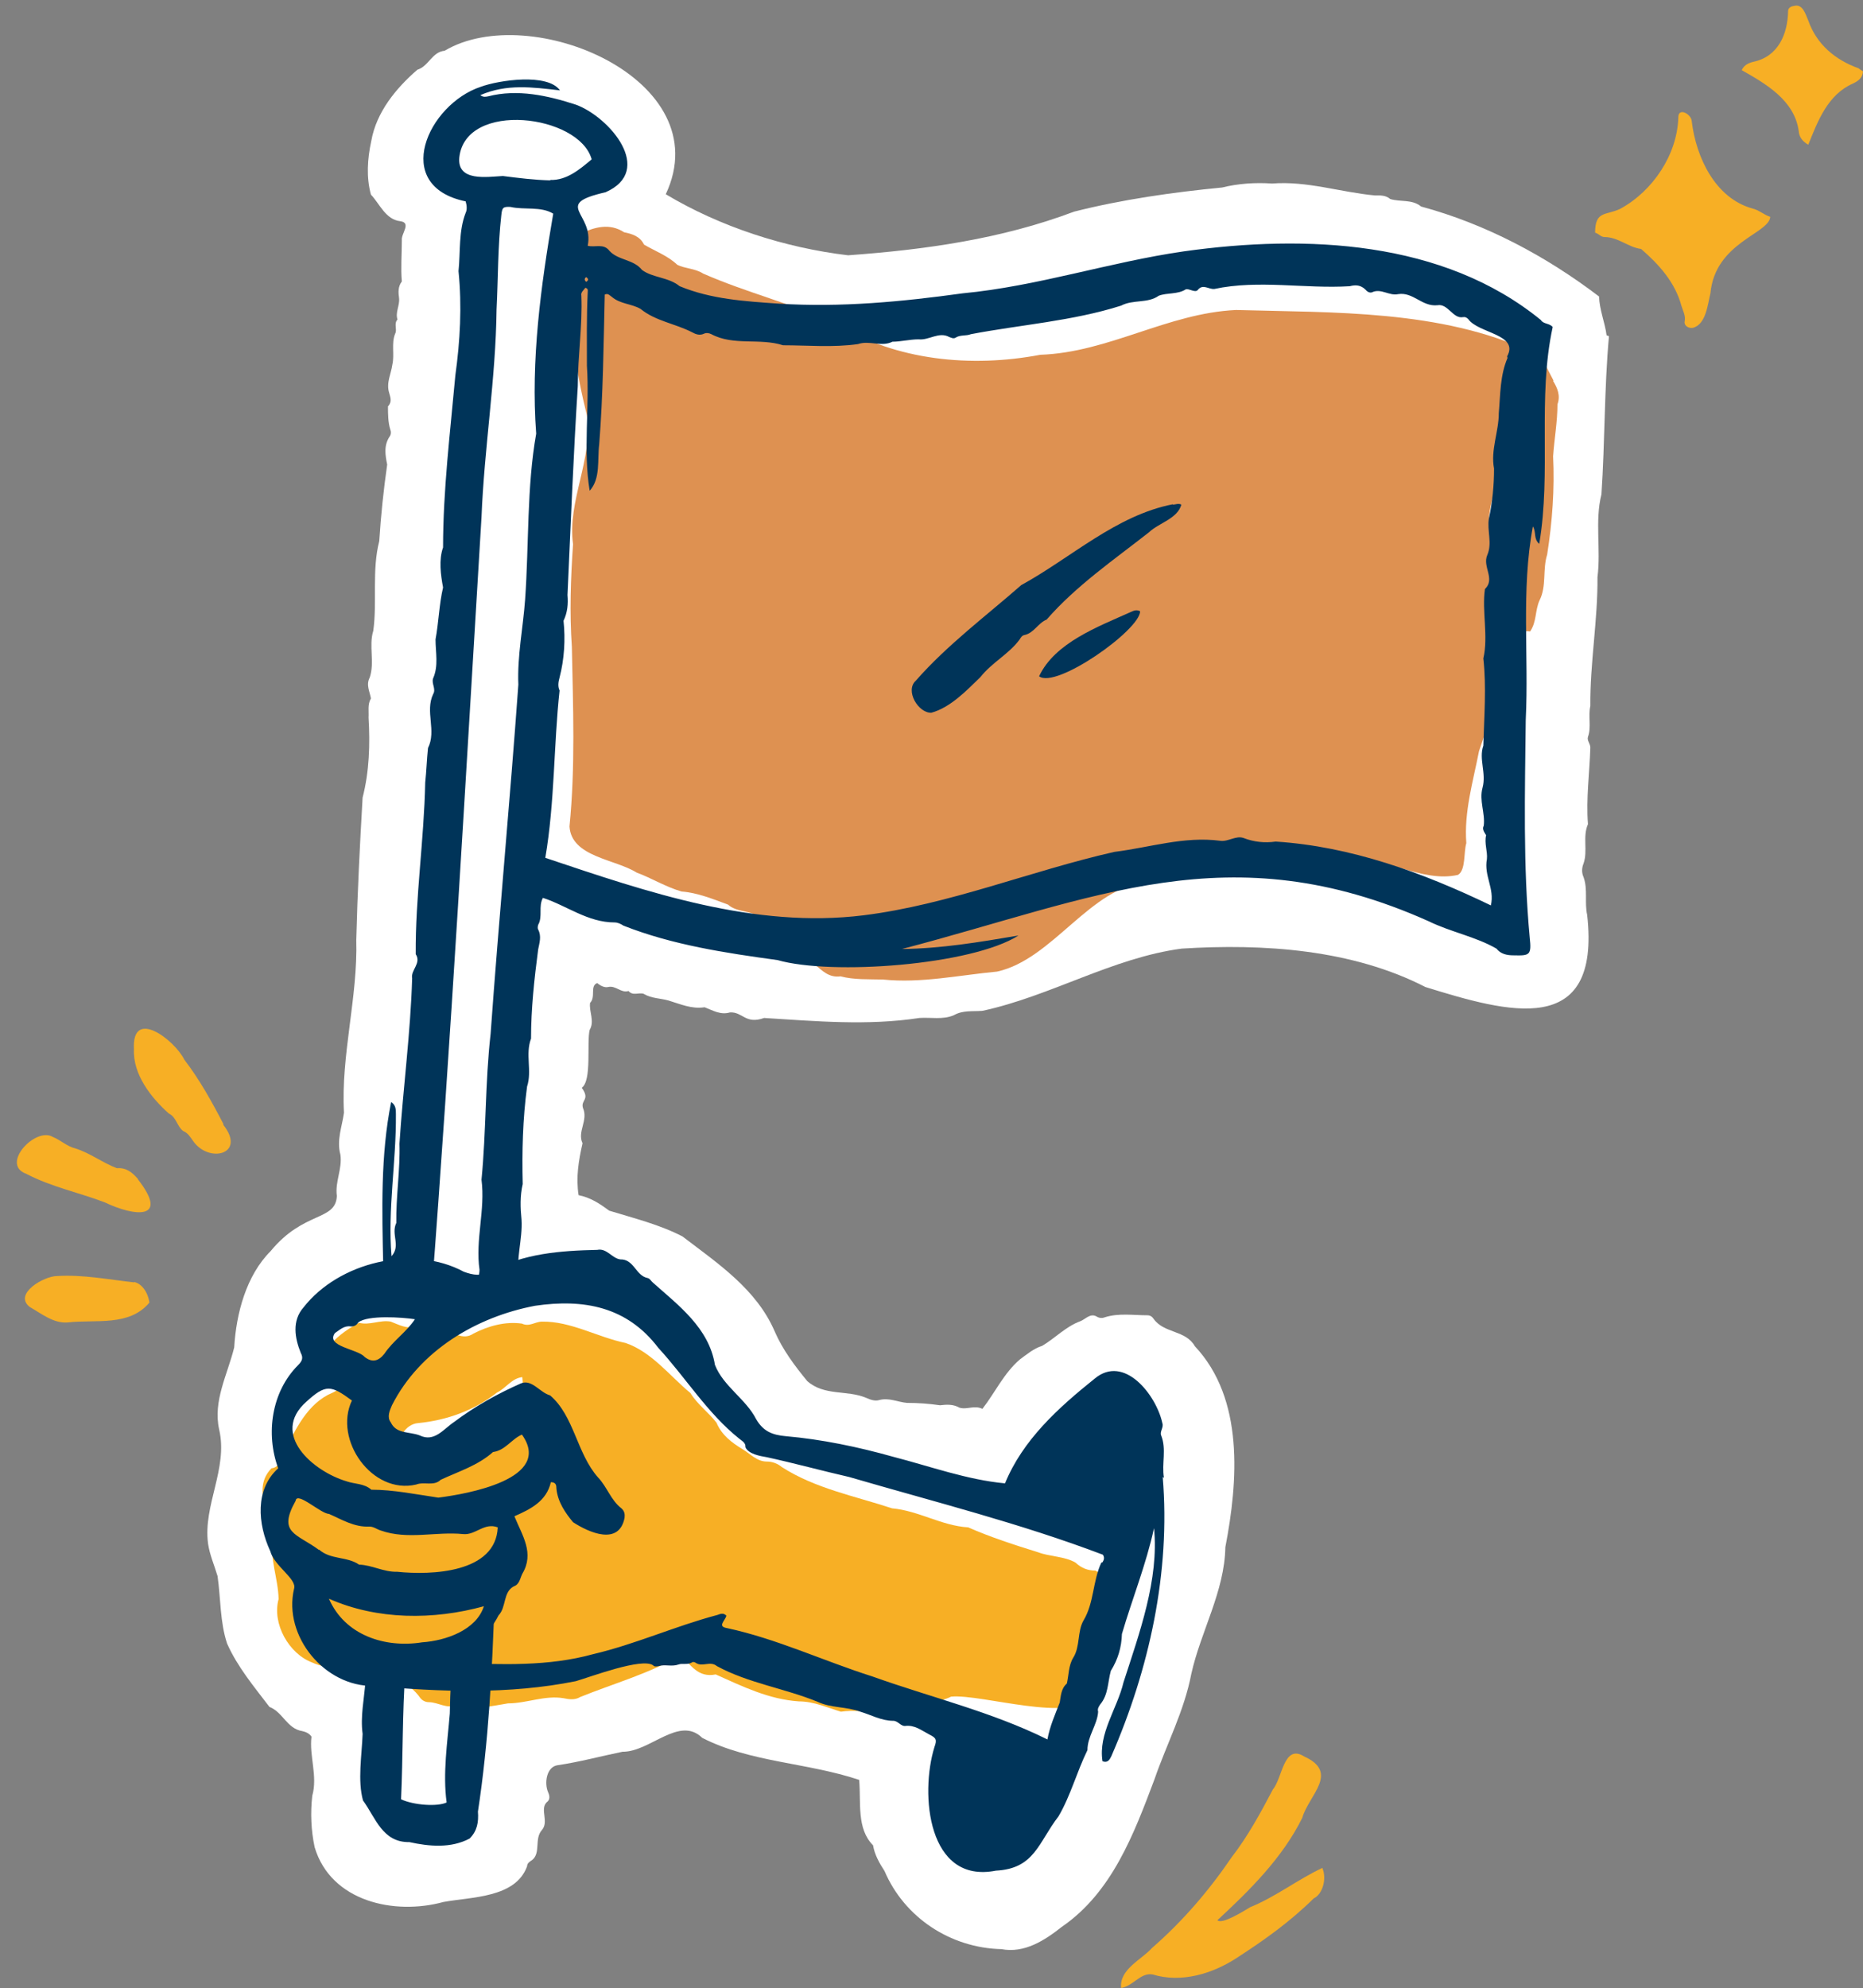 <?xml version="1.0" encoding="UTF-8" standalone="no"?><svg xmlns="http://www.w3.org/2000/svg" xmlns:xlink="http://www.w3.org/1999/xlink" fill="#000000" height="501.5" preserveAspectRatio="xMidYMid meet" version="1" viewBox="-4.3 -1.4 470.1 501.5" width="470.1" zoomAndPan="magnify"><rect x="-4.3" y="-1.4" width="470.1" height="501.5" fill="#808080" stroke="none"/><g id="change1_1"><path d="m401.1,83.2c-.4-3.2-1.8-6.4-1.9-9.8-13.4-10.2-28.6-18.3-44.9-22.7-2.3-1.9-5.3-1.1-7.8-1.9-1.2-1-2.5-.9-3.9-.9-8.6-.8-17.1-3.7-25.9-3-4.2-.3-8.6,0-12.6,1-12.4,1.2-25.2,3-37.4,6.1-18.3,6.9-37.6,9.6-57,11-16-1.9-32.3-7.2-46-15.4,13.6-29-34.3-49-55.8-36.2-3.2.3-4,3.9-6.9,4.8-5.3,4.6-10.3,10.6-11.6,17.9-1,4.6-1.3,9.2-.1,13.6,2.2,2.3,3.7,6.3,7.4,6.7,2.9.4.2,3.1.4,4.8,0,3.5-.3,7.1,0,10.4-1,1.3-.9,2.8-.7,4.2.2,1.9-1,3.6-.4,5.4-1,1.1,0,2.5-.6,3.6-1,2.5-.1,5.2-.7,7.8-.3,2.3-1.6,4.6-.8,7.1.3,1.1.8,2.3-.3,3.4,0,1.9,0,4,.6,5.9.2.5.2,1.1-.1,1.6-1.6,2.3-1.2,4.7-.7,7.2-.9,6.3-1.6,12.9-2,19.3-1.9,7.4-.5,15.2-1.5,22.6-1.2,3.8.4,7.9-.9,11.8-1,1.9,0,3.5.3,5.3-.9,1.5-.5,3.2-.6,4.8.4,6.7.2,13.6-1.5,20.2-.7,12-1.3,23.9-1.6,35.9.4,14.7-3.9,29-3.1,43.6-.5,3.6-1.9,6.9-.9,10.6.5,3.6-1.4,6.8-.9,10.4-.3,6.4-8.3,3.7-16.7,13.9-6.2,6.2-8.7,15.8-9.2,24.3-1.7,6.9-5.4,13.5-3.8,20.7,2.3,9.9-4.1,19.1-2.8,28.8.4,2.8,1.6,5.5,2.4,8.2.8,5.6.6,11.6,2.4,17,2.6,5.9,6.9,11,10.7,16,3.4,1.3,4.4,5.5,8.3,6.1.8.2,1.7.5,2.3,1.4-.6,4.9,1.6,9.9.2,14.9-.5,4.3-.3,8.8.6,13,4.1,13.7,20.1,17.2,32.5,13.8,7.1-1.3,18.2-1,21.1-9,0-.8.7-1.2,1.3-1.6,2.2-1.8.5-5.3,2.4-7.5,1.9-2.1-.5-5.2,1.2-7,1-.7.8-1.7.4-2.6-1-2.3-.4-6.4,2.4-6.8,5.5-.8,11-2.3,16.4-3.4,6.9.1,14.3-9.2,20.1-3.5,12.1,6.2,26.4,6.2,39.6,10.6.5,5.7-.7,12.3,3.5,16.5.4,2.4,1.6,4.5,2.9,6.5,5,11.7,16.6,19.4,29.5,19.7,5.8,1.1,10.9-2.2,15.2-5.6,12.7-8.7,18.2-23.4,23.4-37.2,3.1-9,7.5-17.2,9.3-26.6,2.4-10.8,8.4-20.8,8.6-32,3.2-16.6,4.8-37.4-7.7-50.7-2.3-4.1-7.8-3.2-10.4-6.9-.4-.6-.9-.9-1.6-.9-3.5,0-7.2-.6-10.7.5-.7.3-1.5.2-2.1-.2-1.6-.9-2.8.7-4.1,1.2-3.6,1.3-6.4,4.3-9.6,6.2-2.2.7-3.8,2.1-5.6,3.4-4.1,3.5-6.3,8.4-9.5,12.5-2.1-1-3.9.3-5.8-.3-1.6-.9-3.2-.8-4.9-.6-2.8-.4-5.4-.6-8.3-.6-2.4-.2-4.6-1.4-7.1-.7-1,.3-2.2-.1-3.3-.6-4.8-2-10.5-.4-14.8-4.2-3.2-3.9-6.2-7.9-8.2-12.5-4.6-10.7-14.4-17.2-23.3-24-5.8-3-12.3-4.6-18.5-6.5-2.4-1.8-4.7-3.3-7.7-3.9-.7-4.5,0-8.7,1-13.1-1.4-2.9,1.5-5.8.1-8.9-.6-2.1,1.9-2-.3-5.1,2.6-1.8,1.2-11.4,2-14.6,1.3-2.2-.2-4.6.1-6.8,1.5-1.5-.1-4.3,1.8-5,.7.6,1.8,1.2,2.7,1,2-.5,3.3,1.6,5.2,1,1.1,1.3,2.6.3,3.8.7,2,1.2,4.2,1.1,6.3,1.7,3,.9,5.8,2.2,9.1,1.7,2.1.8,4,2,6.4,1.3,3.2-.2,3.9,3.1,8.6,1.4,13,.8,26.1,2,39.2,0,2.9-.2,5.9.5,8.7-.7,2.3-1.3,4.6-.9,7.2-1.1,17.2-3.7,32.9-13.4,50.3-15.7,20.7-1.3,43,.2,61.5,9.7,20.7,6.4,44.3,13.2,40.8-18.2-.7-3.1.2-6.4-.9-9.5-.5-1.1-.5-2.3,0-3.5,1.1-3.2-.3-6.7,1.1-9.9-.5-6.4.4-12.9.6-19.3,0-1-.9-1.8-.6-2.7.9-2.5,0-5.2.6-7.8-.1-10.8,1.9-21.7,1.8-32.5.9-7-.7-14.1,1-20.9.9-13.4.7-26.6,1.9-39.9Z" fill="#ffffff"/></g><g id="change2_1"><path d="m276,399.2c-1.3-1.3-2.2-3.6-3.9-4.4-1.9,0-3.5-.6-5-2-2.7-1.6-6.5-1.5-9.4-2.6-6.1-1.9-12-3.8-17.7-6.3-6.7-.4-12.5-4.2-19.2-4.8-9.4-3.1-19.4-5-27.8-10.4-1.1-.9-2.4-1.4-3.8-1.4-2.5,0-4.1-1.9-6.1-3.1-2.8-1.7-5.3-3.6-6.6-6.7-2-2.6-4.8-4.6-6.6-7.5-5.2-4.3-9.7-10.3-16.3-12.6-7.2-1.5-13.8-5.5-21.1-5.4-1.8,0-3.2,1.4-5.1.5-4.2-.6-8.5.6-12.2,2.5-2.8,1.9-5.1-.5-7.7-.8-2.4.8-4.5-.7-6.8-.9-2.4.6-4.3-.5-6.4-1.3-2.7-.5-5.3,1-8,.3-4.7,2.5-10.8,7.1-9.6,13.2,1.8.8,3.9.9,5.1,2.6-.8,1.4-2.2,1.8-3.4,2.4-5.8,3.1-8.7,9.8-11.5,15.5-.6,1.3-.9,2.8-2.7,3-5,5.2-.2,11.7.3,17.5-.8,5.3,1.4,10.3,1.5,15.5-1.7,6.2,2.6,13.8,8.5,16,9.2,4.3,8.8-7.8,16.4-1.6,2.3,4.9,7.9,6.2,10.9,10.6.5.6,1.3,1,2.1,1,2.4,0,4.5,1.8,7,.7,4.3,1.4,8.7.3,13-.4,4.7,0,9.3-2.1,14-1.3,1.4.3,2.9.5,4.2-.3,8.4-3.4,17.4-5.9,25.3-10.5,2.7,2.4,4.4,5.7,8.9,4.8,6.7,3,13.4,6.3,21,6.8,3.8,0,7.2,1.6,10.6,2.6,3.2-.5,6.3.1,9.4,0,2.8,0,5.6.9,8.4-.7,2.9-1.9,6.9-1.5,10-3.1,7.9-.7,30.3,6.8,35.8,0-2.6-6.2,3.2-11.1,2.1-17.3-.1-3.3,4-6.6,2.4-10.1Zm-150.9-45.3c-4.1,5-22.3,17.3-27.4,10.5-2.4-2.6.4-6.6,3.5-6.8,7.2-.7,14.2-3.2,19.9-7.7,2.4-1.2,3.7-3.6,6.4-3.9.4,3.1-.3,5.7-2.4,8Z" fill="#f7af25"/></g><g id="change3_1"><path d="m387.7,94.6c-1-2.1-2.4-4-2.5-6.4,0-.7-.3-1.4-1-1.8-.9-.2-.9,1.1-2,1-23-10.7-49.9-9.9-74.6-10.6-17.3.8-32.1,10.7-49.4,11.3-17.4,3.3-36.4,1.5-51.7-7.9-10.9-5-22.5-7.8-33.4-12.6-2-1.3-4.5-1.2-6.5-2.2-2.4-2.3-5.7-3.5-8.4-5.1-1-2.1-3-2.7-5-3.1-3.7-2.4-7.4-1.3-11,.3-2.1,1,.7,2.3,1.1,3.4-.3.8-1.4,1-1.5,2.1,1.1,1.5.4,3.6,1.5,5.3.3.5-.2,1.1-.6,1.5-4.1,10.5-1.5,22.9,1.1,33.6,1.6,11-5,21.6-3.5,32.5-.6,8.7-.9,17.2-.3,25.9.3,15.1.9,30.3-.6,45.3.5,7.7,11.5,8.2,16.9,11.6,3.8,1.4,7.5,3.7,11.4,4.8,4,.3,7.9,1.9,11.7,3.3,2.3,2.1,6.3,1.4,8.2,3.5.8,1.3,1.9,1.9,3.3,2.2,6.4,1.2,13.1,4.1,19.6,3.8,1.5,0,3,.9,3.1,1.8-.7,4.7-8.7,2.7-12.3,3.8,1.9,1.6,3.6,3.4,6.5,3,3.4.9,7.1.7,10.7.8,9.6,1,19.2-1.1,28.8-2,14.1-3.1,23.5-21.4,37.9-22.6,10.9-.7,22-4,33.1-3.5,5.5,1.2,10.6.9,16.1-.3.9-.4,0-1.5.9-2.1,9.5-.8,19.2,6.2,28.3,4.1,2-1.2,1.4-5.7,2.1-8-.6-7.9,1.7-15.5,3.2-23.2,3-8.7,5.5-17.5,8.1-26.3.8-2.7,1.9-4.3,4.8-3.9,1.7-2.5,1.2-5.3,2.4-7.9,1.8-3.6.7-7.7,1.9-11.5,1.3-8.3,1.9-16.5,1.5-24.8.3-4.4,1.1-8.7,1.1-13.1.8-2.2,0-4.1-1.1-5.9Zm-230.9-18.4c-.4-.8,0-1.5.4-2.2.7-.2,1.3,0,1.7.5,0,.9-.7,1.5-2.1,1.6Zm10.1,2.4c-2.2-.4-4.1-2.2-6.5-1.9-.6,0-1.1-.3-.9-1.1,1.6-1.3,8.4,2.8,11.2,2.8.4.1.9.3.9,1.1-1.7.3-3.2-.6-4.7-.9Zm30.9,6.2c-.5-.6.4-.9,1-.4-.2.6-.6.6-1,.4Zm179.5,27.8c-1.4,5.6-3.3,11.4-2.8,17.2.2.7-.3,1.2-1.1,1.6-.8-.3-1.4-.6-2-1.4.1-6.5,4.4-13,3.6-19.4-.2-.5-.1-1,.5-1.2,1.5-.4,2.1,2.2,1.8,3.3Z" fill="#de9151"/></g><g id="change3_2"><path d="m311.9,219.6c3.2-.2,6.4,1.4,9.5-.5-3.2-.1-6.3-.4-9.5.5Z" fill="#de9151"/></g><g id="change3_3"><path d="m243.3,75c-2.2-.9-4.3,0-6.7,0,2.5.6,4.6.1,6.7,0Z" fill="#de9151"/></g><g id="change4_1"><path d="m329.4,469.8c-6.2,2.9-11.8,7.3-18.2,9.9-1.5.9-7.2,4.5-8.3,3.3,8.1-7.5,16.4-15.7,21.4-25.8,1.6-5.7,9.5-11.4.5-15.5-5.2-3.3-5.5,5.5-7.9,8.3-3.1,5.9-6.3,11.8-10.4,17.1-5.7,8.4-12.4,16.2-20.1,22.9-2.7,3-8.3,5.4-7.8,10.1,3.1-.5,4.9-4,8-3.4,7.2,2.2,15.1-.2,21.2-4.2,7.1-4.6,13.4-9.1,19.4-15,2.3-1.1,3.3-5,2.2-7.6Z" fill="#f7af25"/></g><g id="change4_2"><path d="m52.1,282.2c-2.9-5.6-6-11.2-9.9-16.3-2.4-4.9-13.3-13.3-12.7-2.6-.3,6.3,4.3,12.2,8.8,16.2,1.9.9,2.1,3.3,3.6,4.4,1.2.5,1.8,1.5,2.5,2.5,4,5.8,13.6,3.4,7.6-4.1Z" fill="#f7af25"/></g><g id="change4_3"><path d="m30.5,296c-1.4-1.6-2.9-2.9-5.3-2.7-3.5-1.3-6.7-3.8-10.5-5-2.1-.5-3.7-2.1-5.7-2.9-4.3-2.6-13.3,6.9-6.7,9.3,6.3,3.3,13.2,4.7,19.8,7.2,7.5,3.6,16.5,4.6,8.4-5.8Z" fill="#f7af25"/></g><g id="change4_4"><path d="m29.6,322.1c-6.5-.7-12.9-2-19.5-1.6-3.3,0-11.1,4.5-6.9,7.8,3,1.7,6,4.2,9.6,3.9,7.1-.8,15.5,1.1,20.6-5-.4-2.8-2.1-4.9-3.9-5.2Z" fill="#f7af25"/></g><g id="change2_2"><path d="m437.9,51.2c-9.4-2.6-14.2-12.9-15.3-21.9,0-1.9-3.5-3.8-3.4-1-.3,9.3-6.4,18.5-14.7,23-3.6,1.7-6.3.4-6.3,6,.9.2,1.4,1.1,2.4,1.1,3.4,0,6,2.6,9.2,3,4.5,3.9,8.6,8.4,10.2,14.4.4,1.3,1.1,2.5.8,3.9-.2,1,.9,1.8,2.1,1.6,3.3-.9,3.7-5.9,4.4-8.7,1.2-12.9,14.8-15,15.1-19.3-1.6-.5-2.8-1.7-4.5-2.1Z" fill="#f7af25"/></g><g id="change2_3"><path d="m464.6,15.8c-5.8-2.1-10.5-6-12.6-12-.7-1.6-1.4-4.3-3.6-3.7-.8.1-1.5.5-1.5,1.3-.1,5.8-2.5,11.5-8.8,12.8-1.2.3-2.3.8-2.9,2.1,6,3.4,13.4,7.6,14.4,15.5.1,1.3.9,2.5,2.4,3.3,2.4-6,4.9-12.6,11.2-15.4,1.3-.6,2.5-1.4,2.6-3.1-.5-.3-.9-.6-1.3-.9Z" fill="#f7af25"/></g><g id="change5_1"><path d="m384.6,79.4c-24.7-20.2-59.3-21.7-90.1-17.4-18.8,2.7-36.9,8.8-55.9,10.6-15.2,2.1-30.7,3.6-46.4,2.6-8.6-.6-17-1.1-25-4.4-2.8-2.3-6.8-2.1-9.5-4.1-2.1-2.7-6-2.4-8.2-4.8-1.5-2-3.6-.8-5.5-1.3,1.7-8.3-9.1-10.4,4.5-13.5,12.5-5.5,1-19-7.5-22.1-7.1-2.3-14.7-4-22.1-2.1-.6.1-1.2.3-2-.3,6.7-2.9,13.1-2,20.1-1.2-3.1-4.4-15.4-2.6-20-.9-13.3,4.4-22.7,25-3.8,28.9.3,1,.4,2.1,0,2.9-1.8,4.6-1.3,9.9-1.8,14.7.9,8.9.4,17.6-.8,26.3-1.3,14.4-3.1,28.9-3.1,43.4-1.1,3.1-.6,6.9,0,10.1-1,4.3-1.1,8.8-1.9,13.1,0,3.3.8,6.6-.6,9.8-.5,1.3.8,2.7,0,4-2.1,4.4.9,9.2-1.3,13.6-.3,2.8-.4,5.9-.7,8.7-.3,14.5-2.5,28.9-2.4,43.3,1.5,2.3-1.3,4-.9,6.1-.4,13.7-2.3,27.8-3.2,41.7.2,6.7-.9,13.3-.8,20-1.4,2.9,1.2,5.7-1.2,8.4-1-11.8,1.2-23.9,1.1-35.8,0-1.2,0-2.3-1.2-3.1-2.7,13.4-2.3,27.5-2,41.2.7,2.3-1.2,7.3,1.9,7.9.8-.8,0-2,.7-2.9,3.2.9,6.4,2.2,9.5,3.4,5-65.2,8.7-131.2,12.7-197.1.7-17.6,3.6-35,3.8-52.4.4-7.9.3-15.9,1.2-23.8.2-1.9.4-2.2,2.3-2.1,3.5.8,7.7-.2,10.8,1.7-3.1,18.1-5.7,37-4.3,55.5-2.4,13.5-1.8,27.9-2.8,41.9-.5,7-2,14.2-1.7,21.4-2.1,29.3-4.9,58.8-7,88.1-1.4,12.3-1.1,24.6-2.3,36.8,1,7.6-1.6,15.2-.5,22.7,0,2.5-1.7,4.5-.7,7.1,3.5-.3,11.5.2,10.7-4.9-.9-4.9.9-9.8.6-14.8-.3-3-.4-6,.3-9-.2-8.2,0-16.4,1.1-24.6,1.3-4-.5-8.1,1-12.1,0-7.4.8-14.9,1.8-22.5.3-1.6.9-3.3,0-5-.2-.4-.1-.8,0-1.2,1.2-2.1,0-4.6,1.2-6.8,6.1,2,11.3,6.2,18.1,6.2.8,0,1.6.4,2.2.8,12.4,4.9,25.8,6.9,38.9,8.7,13.6,3.9,49,1.3,60.8-6.2-10,1.7-19.6,3.3-29.4,3.4,48.7-12.7,82.6-29.5,132.9-7,5.5,2.7,11.9,3.9,17.1,6.9,1.1,1.4,2.7,1.7,4.3,1.7,4.1.1,4.6,0,4.1-4.5-1.7-18.3-1.2-36.6-1-54.9.8-16.3-1.2-32.8,1.8-48.8.9,1.4.1,3.1,1.6,4.4,3.1-18.1-.5-36.7,3.4-54.7-.8-1-2.4-.7-3-1.8ZM94.9,319.3c-.5-.7-.5-1.3,0-2,.6.7.6,1.3,0,2Zm48.7-250.8c.6.4.7.8,0,1.2-.4-.4-.5-.7,0-1.2Zm-9.1-24.4c-4-.1-8-.6-11.9-1.1-4,.2-11.6,1.5-11-4.7,1.6-14.4,30.3-10.8,33.4.5-3.1,2.6-6.3,5.3-10.4,5.2Zm241.6,44.8c-1.9,4.4-1.8,9.3-2.2,13.9,0,4.7-2.1,9.3-1.2,14,0,4.2-.4,8.5-1.3,12.6-.5,3.1.9,6.2-.4,9.2-1.3,3,2.1,6-.6,8.6-.8,5.5.9,11.9-.4,17.5.8,7.2.2,14.6,0,22-1.2,3.4.8,6.9-.2,10.6-.9,3.3.7,6.4.3,9.6-.5.9.2,1.7.6,2.4-.5,2,.4,4.1.2,6-.8,4.3,2,7.4,1,11.7-17.2-8.3-35.4-14.9-54.3-16.1-2.8.4-5.5.1-8.1-.9-1.9-.7-3.9,1-5.9.7-9.1-1.2-17.8,1.7-26.7,2.8-21.2,4.8-41.7,13.3-63.3,16-27.5,3.4-54.4-5.8-80.3-14.5,2.4-14,2.1-28.4,3.6-42.2-.5-1.1-.3-2.2,0-3.3,1.2-4.6,1.5-9.6,1-14.3,1-2.1,1.2-4.2,1-6.5.8-17.6,1.5-35.4,2.6-52.7,0-7.6,1.2-15.2.9-22.8-.2-.9.6-1.4,1-2,.8.2.6.7.6,1.2-.3,6.2-.2,12.3-.2,18.5.7,10.5-1,21.3.7,31.5,2.8-3.1,1.9-7.8,2.4-11.7,1-12.6,1.1-25.2,1.4-37.8.9-.4,1.3.3,1.8.6,2.1,1.8,4.9,1.7,7.2,3,3.8,3.1,8.7,3.7,13,5.9.9.5,1.9.9,3,.4.6-.3,1.3-.2,1.9.1,5.6,3,12.2.9,18.1,2.8,6.2,0,12.6.6,18.9-.3,2.9-1,5.9.8,8.7-.6,2.1,0,4.4-.6,6.6-.6,2.6.3,5.1-2,7.7-.6.5.2,1.1.5,1.6.2,1.2-.8,2.7-.4,3.9-.9,12.6-2.4,25.6-3.3,37.9-7.2,3-1.6,6.7-.5,9.5-2.5,2.1-.8,4.8-.3,6.8-1.6.8-.3,2.3.9,3,.2,1.3-1.7,2.7-.2,4.2-.3,11.2-2.4,22.9,0,34.2-.7,1.5-.4,2.8-.3,4,.9.4.5,1.1.9,1.7.6,2.2-1,4.3,1,6.5.5,3.8-.6,6,3.2,9.9,2.8,2.7-.5,3.9,3.5,6.5,3,.5-.1.9.1,1.3.5,2.5,3.6,12.9,3.8,9.8,9.4Z" fill="#003459"/></g><g id="change5_2"><path d="m119.4,403c-1.6,4.7-7.2,6.7-9.3,10.8-.5,5.7-.8,11.3-.9,17.1-.6,7.3-1.8,15.1-.8,22.4-2.3,1.1-8.3.7-11.5-.8.5-10.8.3-21.7,1.1-32.7-3.1-.1-4.9,2.9-8.1,2.3-.7-.1-1.4.2-2,.8-.3,4.3-1.3,8.7-.7,13.1-.2,5.4-1.3,11.8.1,16.8,3.2,4.4,4.9,10.6,11.7,10.5,5,1.1,10.5,1.6,15.2-.9,1.9-1.9,2.3-4.1,2.1-6.8,2.7-17.7,3.6-35.5,4.2-53.4-.8.2-1.1.5-1.2.9Z" fill="#003459"/></g><g id="change5_3"><path d="m291.7,125.8c-14.4,2.8-25.7,13.5-38.3,20.4-8.9,7.8-18.7,15.1-26.6,24.1-2.8,2.5.6,8.2,3.9,8.1,4.8-1.3,8.9-5.6,12.4-9,2.9-3.7,7.2-5.8,9.9-9.5.3-.5.6-1,1.2-1.1,2.4-.5,3.4-3,5.6-3.9,7.4-8.5,17-15.1,25.8-22,2.5-2.4,7.2-3.4,8.2-7-.8-.4-1.4,0-2.2,0Z" fill="#003459"/></g><g id="change5_4"><path d="m281,153c-8.2,3.7-19.1,7.7-23.1,16.2,4.2,3.3,25.4-11.6,25.5-16.4-1-.5-1.7-.1-2.4.2Z" fill="#003459"/></g><g id="change5_5"><path d="m289.4,371.4c-.6-3.6.7-7.2-.7-10.7-.4-1,.7-2,.3-3.1-1.5-7-9.6-17.5-17.1-11.2-9.1,7.3-18.1,15.4-22.6,26.4-9.6-.9-18.9-4.3-28.2-6.7-8.9-2.5-18-4.4-27.1-5.2-3.4-.3-5.7-1.2-7.5-4.3-2.6-5.1-8.3-8.3-10.4-13.7-1.5-9.3-9.2-15-15.6-20.7-.5-.4-.8-1.1-1.4-1.2-3-.6-3.4-4.8-6.9-4.7-2.1-.3-3.4-2.9-5.8-2.4-9.3.2-18.6.9-26.8,5.4-2.4,1.3-4.5,1-6.9.1-12.8-6.9-31.5-2.4-40.4,9-3,3.4-2.2,7.8-.7,11.5.7,1.3.3,2.1-.7,3.1-6.7,6.7-8.2,17.3-5,26-5.9,5.3-5.2,14-2,20.9,1,3.8,6.8,7,6,9.5-2.8,12,7.8,24.7,20,24.5,16.9,1.5,34.2,2.2,51.1-1.2,3.8-1.1,16.7-6,19.5-4,.3.4.9.3,1.4.2,1.6-.5,3.3.2,5-.4,1-.4,2.4.2,3.5-.6.2-.1.7,0,.9.2,1.7,1.1,3.6-.6,5.3.8,7.9,4.3,17.1,5.6,25.4,9,3.4,1.6,7.3,1.2,10.8,2.5,2.7.8,5.3,2.3,8.3,2.3,1.2,0,1.9,1.4,3,1.3,2.4-.3,4.1,1.1,6,2.1,1.8.9,2.1,1.3,1.4,3.2-3.7,11.9-1.7,34.6,15.5,31.2,9.8-.5,10.7-7.1,15.8-13.7,3.1-5.3,4.6-11.2,7.3-16.7,0-3.5,2.5-6.4,2.7-9.7-.2-.7.1-1.2.5-1.8,2.1-2.5,1.9-5.6,2.7-8.5,1.8-2.9,2.7-5.9,2.8-9.3,2.6-8.9,6.1-17.5,8.1-26.7,1.3,12.9-3.7,26.5-7.7,38.9-1.6,6.7-6.4,12.9-5.3,19.9,1.3.5,1.8-.4,2.2-1.2,9.6-22,15-46.5,13-70.5Zm-209.2-36.5c1.2-.8,2.3-1.9,3.9-1.7.9.1,1.6-.3,2-1,2.4-1.9,11.1-1.3,14.3-.8-2.2,3.3-5.5,5.4-7.7,8.7-1.5,1.9-3.1,2.3-5,.8-1.7-2-9.9-2.6-7.5-6Zm-7.3,17.4c5-4.6,6.3-4.3,11.6-.4-4.7,9.9,5.1,23.8,16.2,21.2,2-.8,4.5.5,6.2-1.2,4.5-2.1,9.4-3.6,13.2-7,3.1-.4,4.7-3.3,7.3-4.4,8,11.2-13.9,15-21.1,15.9-5.5-.8-11.3-2-16.9-2-1.8-1.6-4.2-1.4-6.2-2.1-8.5-2.5-19.4-11.9-10.2-20.1Zm3.3,37.3c-5.7-4.2-10.5-4.2-5.9-12.4.3-2.5,6.4,3.3,8.4,3.3,3.2,1.4,6.4,3.4,10.2,3.2,1.1,0,1.9.7,2.9,1,6.8,2.4,13.9.2,20.8.9,3.1.3,5.3-3,8.7-1.7-.5,11.5-16.7,12.1-25.4,11.2-3.4.1-6.3-1.7-9.6-1.8-3-2.1-7.2-1.2-10.1-3.8Zm26,23.3c-9.4,1.5-19.5-1.8-23.5-11,12.2,5.4,26.4,5.4,39.1,1.9-1.9,6-9.6,8.7-15.6,9.1Zm171.4-20.1c-2.2,4.7-1.8,10.1-4.5,14.6-1.6,2.8-.8,6.6-2.6,9.4-1.2,2-1.1,4.4-1.6,6.5-1.5,1.3-1.5,3.2-1.8,4.8-1.2,3.1-2.5,6-3.1,9.3-14.1-7-29.4-10.6-44.2-15.9-12.3-3.9-24.1-9.5-36.7-12.2-2.4-.4-.5-1.8-.1-3.1-.7-.8-1.5-.5-2.3-.2-10.6,2.8-20.7,7.4-31.4,9.9-11.2,3.1-23,2.6-34.3,2.2,3.5-3.9,8-7,10.5-12,2-2.1,1.1-5.8,3.8-7.3,1.5-.5,1.6-2,2.2-3.2,3.1-5.2,0-9.6-2-14.5,4.1-1.8,8.1-3.8,9.2-8.6,1.3,0,1.4.8,1.4,1.6.3,3.3,2.2,6.1,4.2,8.5,4,2.6,11.6,6,13-1.1.1-.9,0-1.7-.8-2.4-2.7-2.1-3.6-5.4-5.9-7.8-5.4-6.1-6-15.5-12.1-20.7-2.6-.7-4.6-4.2-7.4-3-5.9,2.6-11.6,5.8-16.8,9.7-2.7,1.8-5,5.2-8.7,3.4-2.6-1-5.9-.3-7.3-3.3-1-1.3-.3-2.9.3-4.3,7-13.8,21.3-22.3,36.1-25.1,12.3-1.8,23.2.2,31.1,10.6,6.9,7.5,12.4,16.5,20.4,22.9.7.6,1.7,1,1.6,2.2.8,1.7,3.6,2.2,5.4,2.5,6.9,1.5,13.8,3.4,20.8,5,21.6,6.3,43.2,11.7,64,19.6.5.8.2,1.4-.1,1.9Z" fill="#003459"/></g></svg>